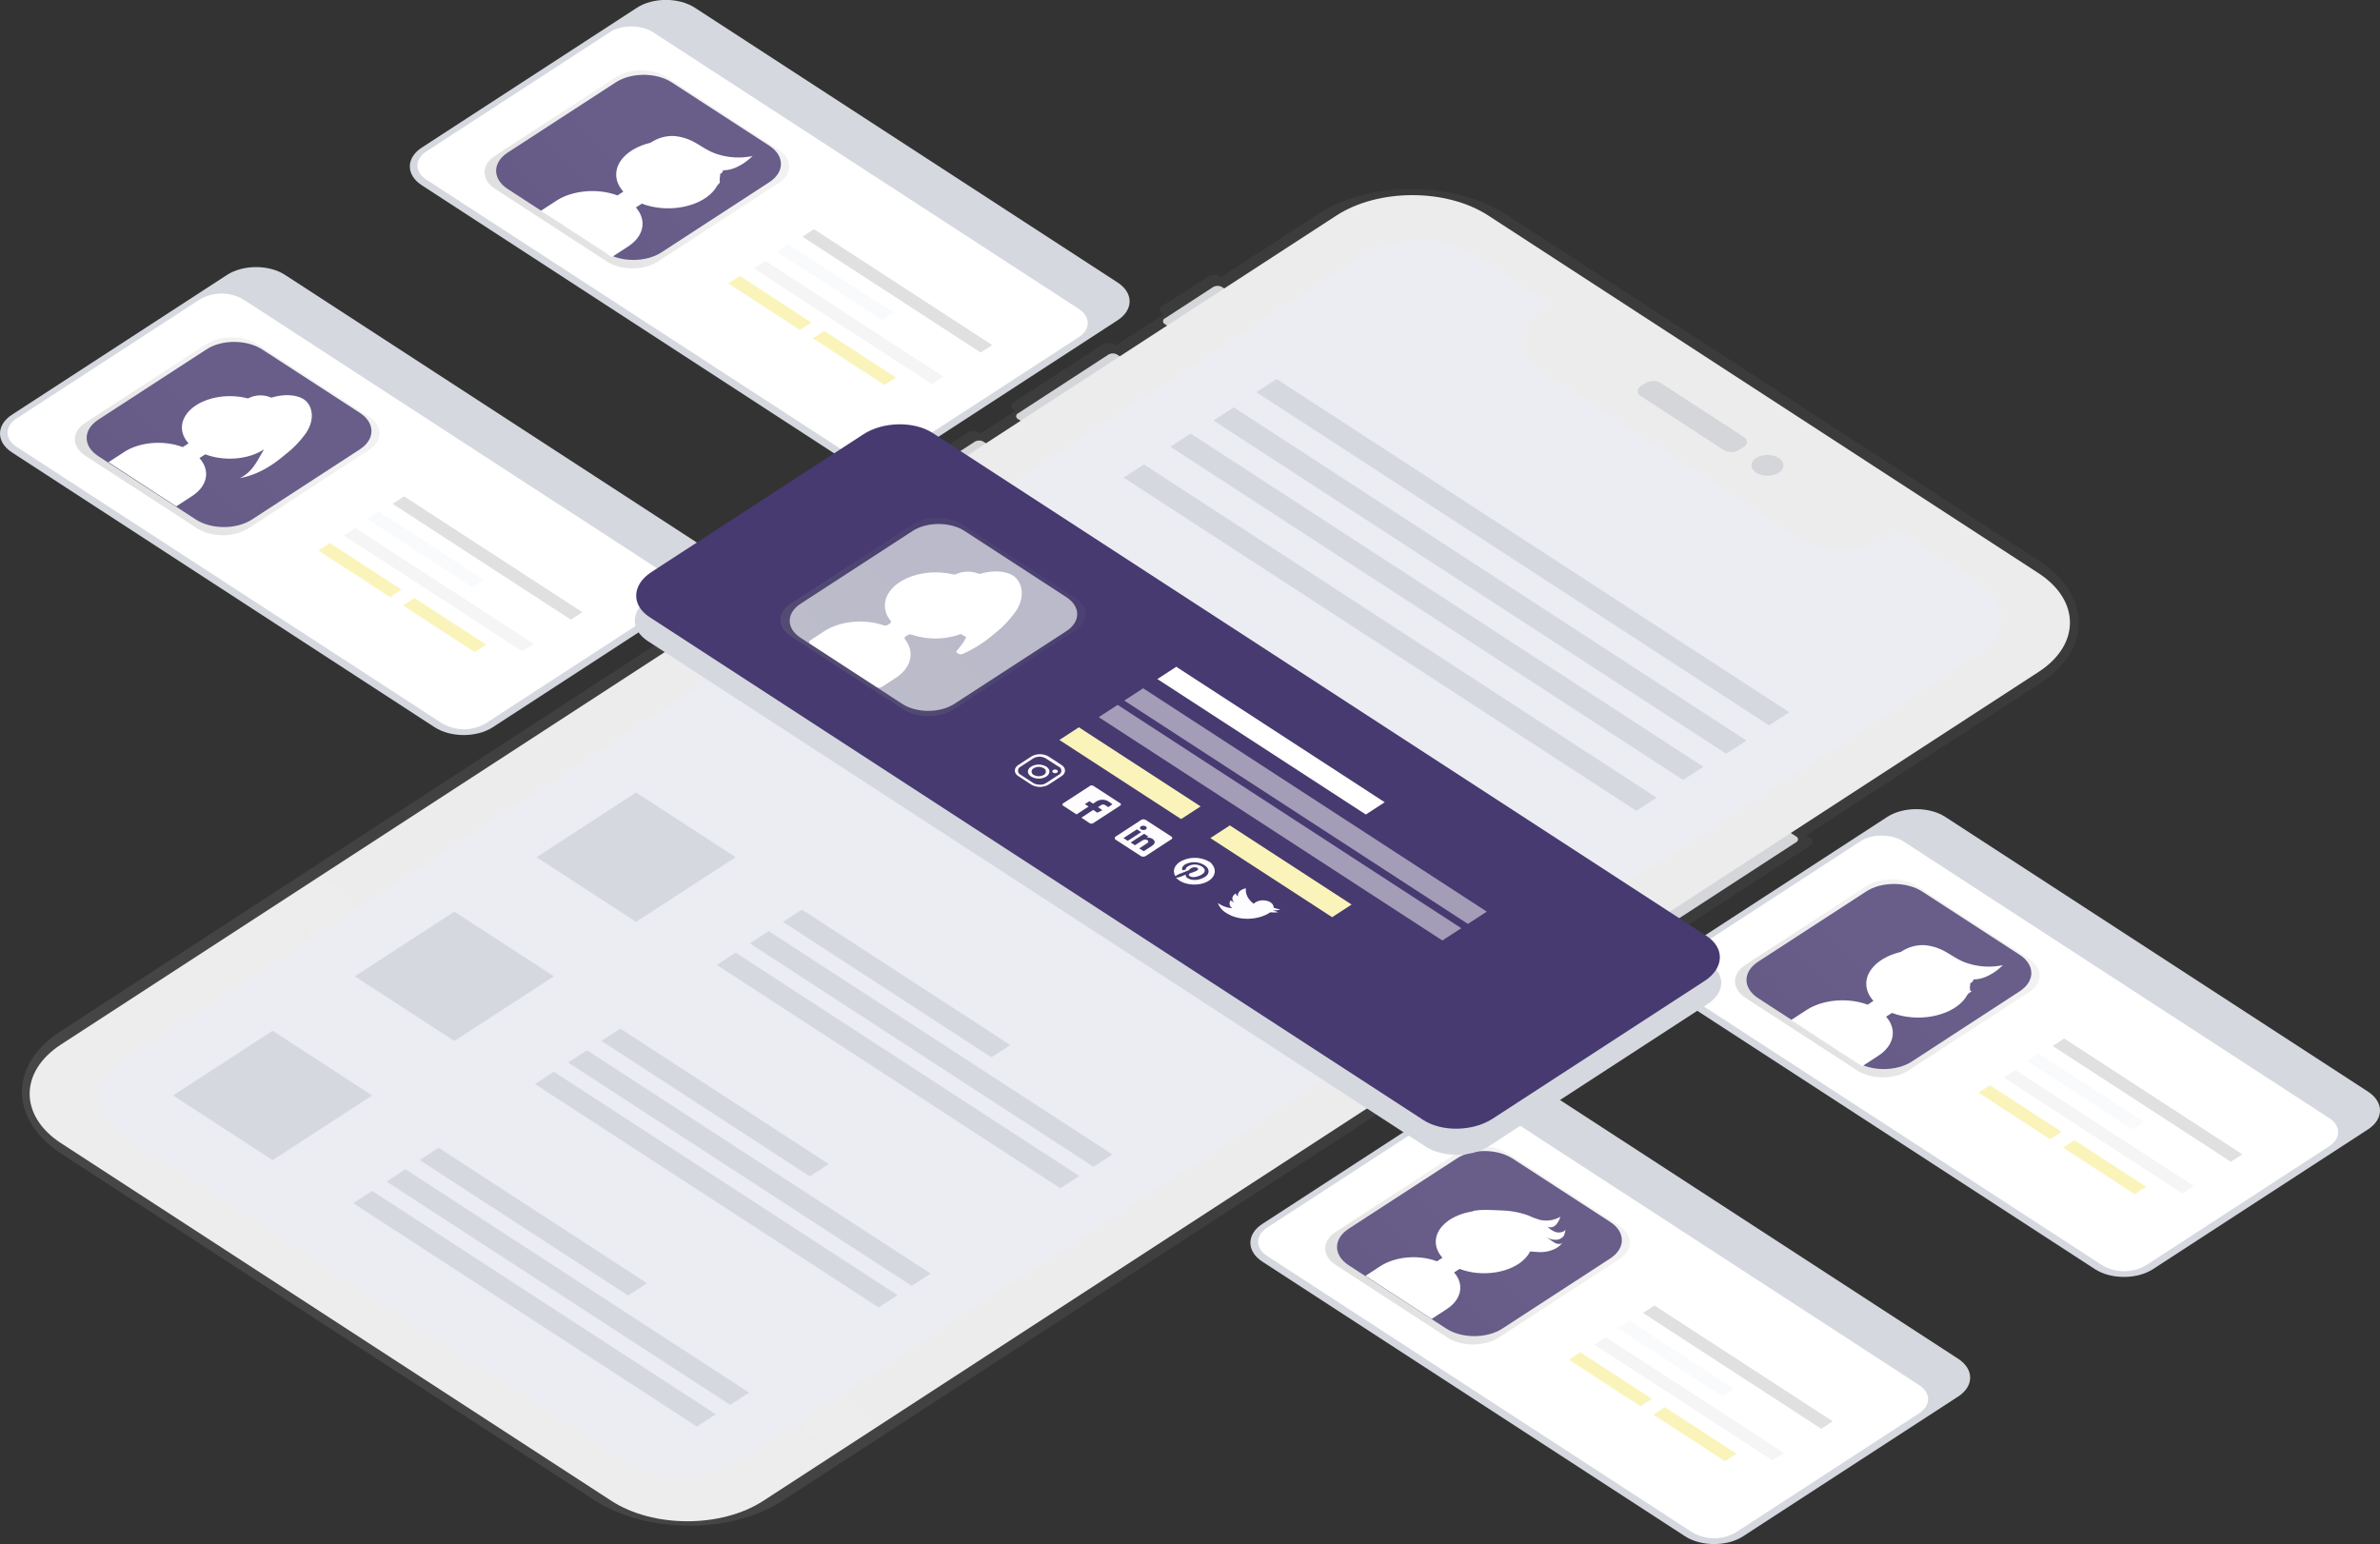 <svg id="bc93702e-9e3d-488b-8c6f-4910573f82d1" xmlns="http://www.w3.org/2000/svg" xmlns:xlink="http://www.w3.org/1999/xlink" viewBox="0 0 863.94 560.55"><rect x="0" y="0" width="863.94" height="560.55" fill="#333333" stroke="none"/><defs><linearGradient id="linear-gradient" x1="620.77" y1="-251.12" x2="620.77" y2="-334.41" gradientTransform="translate(45.12 129.26) rotate(45)" gradientUnits="userSpaceOnUse"><stop offset="0" stop-color="gray" stop-opacity="0.25"/><stop offset="0.54" stop-color="gray" stop-opacity="0.12"/><stop offset="1" stop-color="gray" stop-opacity="0.1"/></linearGradient><linearGradient id="linear-gradient-2" x1="92.11" y1="-137.88" x2="92.11" y2="-221.17" xlink:href="#linear-gradient"/><linearGradient id="linear-gradient-3" x1="634.86" y1="287.73" x2="634.86" y2="-373.89" gradientTransform="translate(-92.09 -101.22) rotate(45)" xlink:href="#linear-gradient"/><linearGradient id="linear-gradient-4" x1="584.16" y1="-77.43" x2="584.16" y2="-160.72" xlink:href="#linear-gradient"/><linearGradient id="linear-gradient-5" x1="55.5" y1="35.81" x2="55.5" y2="-47.48" xlink:href="#linear-gradient"/><linearGradient id="linear-gradient-6" x1="283.03" y1="-98.94" x2="283.03" y2="-182.27" xlink:href="#linear-gradient"/></defs><title>hero</title><g id="box-1"><path d="M712.16,302.55,865.6,402.28c5.8,3.77,5.8,9.93,0,13.7l-78.06,50.74c-5.8,3.77-15.28,3.77-21.07,0L613,367c-5.79-3.77-5.79-9.93,0-13.7l78.07-50.74C696.89,298.78,706.36,298.78,712.16,302.55Z" transform="translate(-6.01 -5.98)" style="fill:#d6d8e0"/><path d="M697,311.46,851.46,411.85c4.38,2.84,4.38,7.44,0,10.29L785,465.34a15.74,15.74,0,0,1-15.84,0L614.72,365c-4.38-2.85-4.38-7.44,0-10.29l66.47-43.21C685.43,308.61,692.64,308.61,697,311.46Z" transform="translate(-6.01 -5.98)" style="fill:#fff"/><polygon points="749.29 377 813.99 419.06 809.81 421.77 745.11 379.71 749.29 377" style="fill:#e0e0e0"/><polygon points="731.61 388.49 796.31 430.55 792.14 433.26 727.44 391.2 731.61 388.49" style="fill:#f5f5f5"/><polygon points="740.02 382.47 778.21 407.29 774.03 410 735.85 385.18 740.02 382.47" style="fill:#e5e7eb;opacity:0.2;isolation:isolate"/><polygon points="722.35 393.96 748.37 410.88 744.19 413.59 718.17 396.68 722.35 393.96" style="fill:#faf4bb"/><polygon points="753.03 413.91 779.05 430.82 774.88 433.54 748.86 416.62 753.03 413.91" style="fill:#faf4bb"/><path d="M702,327.73l40.59,26.39c5.09,3.31,5.09,8.73,0,12l-43.85,28.5c-5.09,3.3-13.43,3.3-18.52,0l-40.59-26.39c-5.09-3.31-5.09-8.73,0-12l43.84-28.5C688.54,324.43,696.82,324.38,702,327.73Z" transform="translate(-6.01 -5.98)" style="fill:url(#linear-gradient)"/><path d="M703.75,329.62l35.42,23c5.66,3.67,5.59,9.6,0,13.23L700,391.35c-5.66,3.67-14.78,3.63-20.37,0l-35.42-23c-5.66-3.68-5.59-9.61,0-13.24l39.17-25.46C689,325.94,698.16,326,703.75,329.62Z" transform="translate(-6.01 -5.98)" style="fill:#463a70;opacity:0.8;isolation:isolate"/><path d="M693.56,355.17a9.63,9.63,0,0,1,4.1-4,13.46,13.46,0,0,1,6.93-1.56,17.88,17.88,0,0,1,7.43,2.34c2.12,1.2,4,2.53,6.29,3.54a25.14,25.14,0,0,0,13.15,1.65,18.08,18.08,0,0,1-4.59,2.9,11.37,11.37,0,0,1-6.08.92c2.26.55.42,1.56-.92,2-.14,1.1,1.55,2.39.49,3.26a11.21,11.21,0,0,1-4,2c-1.62.41-3,2-4.38,1.29" transform="translate(-6.01 -5.98)" style="fill:#fff;stroke:#fff;stroke-miterlimit:10"/><path d="M690.66,375.08l2.13-1.38c9,3.44,20.5,1.47,25.8-4.37s2.27-13.33-6.71-16.78-20.51-1.47-25.81,4.37c-3.47,3.82-3.47,8.6,0,12.41L684,370.71c-7.22-2.67-16.2-1.89-22.07,1.84l-5.79,3.77,25.81,16.77,5.79-3.77C693.63,385.55,694.77,379.67,690.66,375.08Z" transform="translate(-6.01 -5.98)" style="fill:#fff"/></g><g id="box-3"><path d="M258.27,8.8l153.44,99.74c5.8,3.77,5.8,9.93,0,13.7L333.65,173c-5.8,3.77-15.28,3.77-21.08,0L159.13,73.24c-5.8-3.77-5.8-9.92,0-13.69L237.2,8.8C243,5,252.47,5,258.27,8.8Z" transform="translate(-6.01 -5.98)" style="fill:#d6d8e0"/><path d="M243.14,17.72,397.57,118.1c4.38,2.85,4.38,7.45,0,10.3L331.1,171.6a15.74,15.74,0,0,1-15.84,0L160.83,71.22c-4.39-2.85-4.39-7.44,0-10.29L227.3,17.72C231.54,14.87,238.75,14.87,243.14,17.72Z" transform="translate(-6.01 -5.98)" style="fill:#fff"/><polygon points="295.46 83.21 360.17 125.27 355.99 127.98 291.29 85.93 295.46 83.21" style="fill:#e0e0e0"/><polygon points="277.79 94.7 342.49 136.76 338.31 139.47 273.62 97.42 277.79 94.7" style="fill:#f5f5f5"/><polygon points="286.2 88.68 324.38 113.5 320.21 116.22 282.03 91.39 286.2 88.68" style="fill:#e5e7eb;opacity:0.2;isolation:isolate"/><polygon points="268.52 100.17 294.55 117.09 290.37 119.8 264.35 102.89 268.52 100.17" style="fill:#faf4bb"/><polygon points="299.21 120.12 325.23 137.04 321.06 139.75 295.04 122.83 299.21 120.12" style="fill:#faf4bb"/><path d="M248.09,34l40.58,26.38c5.09,3.31,5.09,8.74,0,12.05l-43.84,28.49c-5.09,3.31-13.43,3.31-18.52,0L185.72,74.53c-5.09-3.31-5.09-8.73,0-12L229.56,34C234.72,30.64,242.92,30.64,248.09,34Z" transform="translate(-6.01 -5.98)" style="fill:url(#linear-gradient-2)"/><path d="M249.85,35.88l35.43,23c5.66,3.68,5.59,9.61,0,13.24L246.11,97.6c-5.66,3.68-14.78,3.63-20.37,0l-35.42-23c-5.66-3.68-5.59-9.61,0-13.24l39.17-25.46C235.15,32.2,244.27,32.25,249.85,35.88Z" transform="translate(-6.01 -5.98)" style="fill:#463a70;opacity:0.8;isolation:isolate"/><path d="M239.67,61.43a9.46,9.46,0,0,1,4.1-4,13.57,13.57,0,0,1,6.93-1.57,18.09,18.09,0,0,1,7.43,2.35c2.12,1.19,4,2.53,6.29,3.54a25.14,25.14,0,0,0,13.15,1.65,18.54,18.54,0,0,1-4.59,2.9,11.39,11.39,0,0,1-6.09.92c2.27.55.43,1.56-.91,2-.15,1.11,1.55,2.39.49,3.27a11.21,11.21,0,0,1-4,2c-1.63.41-3,2-4.38,1.29" transform="translate(-6.01 -5.98)" style="fill:#fff;stroke:#fff;stroke-miterlimit:10"/><path d="M236.84,81.29,239,79.91c9,3.45,20.51,1.47,25.81-4.37s2.27-13.33-6.71-16.77-20.51-1.48-25.81,4.36c-3.47,3.82-3.47,8.6,0,12.41l-2.12,1.38c-7.22-2.67-16.2-1.88-22.07,1.84l-5.79,3.77,25.8,16.77,5.8-3.77C239.74,91.81,240.94,86,236.84,81.29Z" transform="translate(-6.01 -5.98)" style="fill:#fff"/></g><path d="M663.16,310.32l-1.56-1L746.67,254c18.74-12.18,18.52-32.08-.57-44.49L553,84c-19-12.37-49.71-12.55-68.45-.37l-35.28,22.94-.14-.1-.36-.23a4,4,0,0,0-4,0l-17,11c-1.13.73-1.06,1.88.07,2.62l.36.23.14.09L411,131.43l-.63-.41a4.18,4.18,0,0,0-4-.05h0l-32.46,21.1c-1.13.73-1.06,1.88.07,2.62l.64.41-12.73,8.27-.57-.36a4,4,0,0,0-4,0h0l-32.74,21.28a1.44,1.44,0,0,0,.07,2.62h0l.57.37L27.89,380.45c-18.74,12.18-18.52,32.08.57,44.49L221.57,550.47c19,12.36,49.71,12.54,68.45.36L598,350.62l1.56,1a3.94,3.94,0,0,0,4,.05l59.61-38.75A1.47,1.47,0,0,0,663.16,310.32Z" transform="translate(-6.01 -5.98)" style="fill:url(#linear-gradient-3)"/><g style="opacity:0.9"><path d="M653.61,306.78l4.39,2.85a1.16,1.16,0,0,1,0,2.11l-59.54,38.7a3.18,3.18,0,0,1-3.26,0l-4.38-2.85a1.15,1.15,0,0,1,0-2.11l59.54-38.7A3.35,3.35,0,0,1,653.61,306.78Z" transform="translate(-6.01 -5.98)" style="fill:#e5e7eb"/><path d="M449.61,110.2l1.06.69a1.15,1.15,0,0,1,0,2.11l-17.46,11.35a3.18,3.18,0,0,1-3.26,0l-1.06-.69a1.15,1.15,0,0,1,0-2.11l17.47-11.35A3.28,3.28,0,0,1,449.61,110.2Z" transform="translate(-6.01 -5.98)" style="fill:#e5e7eb"/><path d="M411.57,134.74l1.55,1a1.16,1.16,0,0,1,0,2.12l-32.73,21.28a3.22,3.22,0,0,1-3.26,0l-1.55-1a1.16,1.16,0,0,1,0-2.12l32.74-21.28A3.16,3.16,0,0,1,411.57,134.74Z" transform="translate(-6.01 -5.98)" style="fill:#e5e7eb"/><path d="M363.06,166.36l1.34.88a1.15,1.15,0,0,1,0,2.11l-33.09,21.51a3.16,3.16,0,0,1-3.25,0l-1.34-.87a1.16,1.16,0,0,1,0-2.12l33.09-21.51A3.16,3.16,0,0,1,363.06,166.36Z" transform="translate(-6.01 -5.98)" style="fill:#e5e7eb"/><path d="M546.27,84.23,746,214.07c15.2,9.88,15.2,26,0,35.85L283.09,550.83c-15.21,9.89-39.95,9.89-55.16,0L28.18,421c-15.21-9.88-15.21-26,0-35.85L491.12,84.23C506.32,74.35,531.07,74.35,546.27,84.23Z" transform="translate(-6.01 -5.98)" style="fill:#fff"/><path d="M608.85,145,639,164.62a2,2,0,0,1,0,3.58l-1.76,1.15a5.5,5.5,0,0,1-5.52,0l-30.12-19.58a2,2,0,0,1,0-3.58l1.77-1.15A5.46,5.46,0,0,1,608.85,145Z" transform="translate(-6.01 -5.98)" style="fill:#e5e7eb"/><ellipse cx="641.59" cy="168.93" rx="5.8" ry="3.77" style="fill:#e5e7eb"/></g><path d="M724.18,217.43l-29.2-19-3.54,2.3c-9.19,6-24.18,6-33.37,0L565,140.26c-9.19-6-9.19-15.72,0-21.7l3.54-2.3L541.18,98.48c-11.17-7.27-29.27-7.27-40.45,0h0L50.1,391.39c-11.18,7.26-11.18,19,0,26.29h0L233,536.59c11.18,7.26,29.28,7.26,40.45,0h0L724.11,243.67c11.24-7.22,11.24-19,.07-26.24Z" transform="translate(-6.01 -5.98)" style="fill:#ececf3"/><polygon points="415.25 168.61 601.36 289.58 594 294.36 407.89 173.39 415.25 168.61" style="fill:#d6d8e0"/><polygon points="357.05 286.96 432.71 336.14 425.86 340.6 350.19 291.42 357.05 286.96" style="fill:#d6d8e0"/><polygon points="230.91 287.7 267.04 311.19 230.91 334.67 194.77 311.19 230.91 287.7" style="fill:#d6d8e0"/><polygon points="291.08 330.21 366.74 379.39 359.88 383.85 284.22 334.67 291.08 330.21" style="fill:#d6d8e0"/><polygon points="279.06 338.03 403.79 419.1 396.93 423.56 272.2 342.49 279.06 338.03" style="fill:#d6d8e0"/><polygon points="267.04 345.84 391.77 426.92 384.91 431.38 260.18 350.3 267.04 345.84" style="fill:#d6d8e0"/><polygon points="164.93 330.95 201.07 354.44 164.93 377.92 128.8 354.44 164.93 330.95" style="fill:#d6d8e0"/><polygon points="225.18 373.42 300.84 422.6 293.98 427.06 218.32 377.88 225.18 373.42" style="fill:#d6d8e0"/><polygon points="213.09 381.28 337.82 462.35 330.96 466.81 206.23 385.74 213.09 381.28" style="fill:#d6d8e0"/><polygon points="201.07 389.09 325.8 470.17 318.94 474.63 194.21 393.55 201.07 389.09" style="fill:#d6d8e0"/><polygon points="98.96 374.2 135.09 397.69 98.96 421.17 62.83 397.69 98.96 374.2" style="fill:#d6d8e0"/><polygon points="159.21 416.67 234.87 465.85 228.01 470.31 152.35 421.13 159.21 416.67" style="fill:#d6d8e0"/><polygon points="147.18 424.48 271.92 505.56 265.06 510.02 140.32 428.94 147.18 424.48" style="fill:#d6d8e0"/><polygon points="135.09 432.34 259.83 513.42 252.97 517.88 128.23 436.8 135.09 432.34" style="fill:#d6d8e0"/><polygon points="432.22 157.4 618.33 278.37 610.98 283.15 424.87 162.18 432.22 157.4" style="fill:#d6d8e0"/><polygon points="447.85 147.88 633.96 268.85 626.6 273.63 440.49 152.66 447.85 147.88" style="fill:#d6d8e0"/><polygon points="463.4 137.59 649.51 258.56 642.16 263.34 456.05 142.37 463.4 137.59" style="fill:#d6d8e0"/><g id="box-2"><path d="M563.38,399.53l153.45,99.73c5.8,3.77,5.8,9.93,0,13.7L638.76,563.7c-5.8,3.77-15.27,3.77-21.07,0L464.25,464c-5.8-3.77-5.8-9.93,0-13.7l78.06-50.74C548.11,395.76,557.59,395.76,563.38,399.53Z" transform="translate(-6.01 -5.98)" style="fill:#d6d8e0"/><path d="M548.25,408.44,702.61,508.78c4.39,2.85,4.39,7.44,0,10.29l-66.46,43.21a15.74,15.74,0,0,1-15.84,0L466,461.94c-4.39-2.85-4.39-7.44,0-10.29l66.46-43.21A15.74,15.74,0,0,1,548.25,408.44Z" transform="translate(-6.01 -5.98)" style="fill:#fff"/><polygon points="600.58 473.94 665.28 515.99 661.11 518.7 596.41 476.65 600.58 473.94" style="fill:#e0e0e0"/><polygon points="582.9 485.43 647.6 527.48 643.43 530.19 578.73 488.14 582.9 485.43" style="fill:#f5f5f5"/><polygon points="591.32 479.41 629.5 504.23 625.33 506.94 587.15 482.12 591.32 479.41" style="fill:#e5e7eb;opacity:0.2;isolation:isolate"/><polygon points="573.64 490.9 599.66 507.81 595.49 510.52 569.47 493.61 573.64 490.9" style="fill:#faf4bb"/><polygon points="604.33 510.84 630.35 527.76 626.18 530.47 600.16 513.56 604.33 510.84" style="fill:#faf4bb"/><path d="M553.27,424.67l40.59,26.38c5.09,3.31,5.09,8.73,0,12L550,491.59c-5.09,3.31-13.43,3.31-18.53,0l-40.58-26.38c-5.09-3.31-5.09-8.74,0-12l43.84-28.49C539.84,421.36,548.11,421.31,553.27,424.67Z" transform="translate(-6.01 -5.98)" style="fill:url(#linear-gradient-4)"/><path d="M555.11,426.6l35.43,23c5.65,3.67,5.58,9.6,0,13.23l-39.18,25.47c-5.65,3.67-14.77,3.63-20.36,0l-35.43-23c-5.65-3.68-5.58-9.61,0-13.24l39.18-25.46C540.26,422.92,549.45,422.92,555.11,426.6Z" transform="translate(-6.01 -5.98)" style="fill:#463a70;opacity:0.8;isolation:isolate"/><path d="M533.83,467.92l2-1.29c8.34,3.22,19.09,1.38,24-4S562,450.18,553.63,447s-19.1-1.38-24,4c-3.25,3.59-3.25,8,0,11.59l-2,1.28c-6.65-2.48-15.07-1.79-20.51,1.75l-5.45,3.54,24.05,15.63,5.44-3.54C536.59,477.71,537.65,472.24,533.83,467.92Z" transform="translate(-6.01 -5.98)" style="fill:#fff"/><path d="M560.91,447.28a27.26,27.26,0,0,0,4,1.52,10.16,10.16,0,0,0,7.5-1.1,7.36,7.36,0,0,1-1.28,2.57,3.25,3.25,0,0,1-1.41,1.1,2.45,2.45,0,0,1-2-.09,7.54,7.54,0,0,0,3.11,2c1.41.37,3.25-.09,3.46-1.05a8.62,8.62,0,0,1-.56,2.29,3.49,3.49,0,0,1-2.62,1.52,6.21,6.21,0,0,1-4-1.1c.85.64,1.77,1.24,2.76,1.88a3.66,3.66,0,0,0,1.84.74c.71.09,1.63-.23,1.63-.69-1.28,2.11-4.39,3.58-7.92,3.67-2.27,0-4.6-.5-6.72-.13a34,34,0,0,0-3.61,1.15,15.24,15.24,0,0,1-4.59.78,9.87,9.87,0,0,1-5-1A4.44,4.44,0,0,1,543.3,457c.07-1.61.64-3.17.43-4.78-.29-2.3-2.76-4.37-3-6.62,3-.6,7.28-.32,10.46-.18A31.22,31.22,0,0,1,560.91,447.28Z" transform="translate(-6.01 -5.98)" style="fill:#fff"/></g><g id="box-4"><path d="M109.49,105.78l153.44,99.74c5.8,3.77,5.8,9.93,0,13.7L184.87,270c-5.8,3.77-15.27,3.77-21.07,0L10.36,170.22c-5.8-3.77-5.8-9.92,0-13.69l78.06-50.75C94.29,102,103.69,102,109.49,105.78Z" transform="translate(-6.01 -5.98)" style="fill:#d6d8e0"/><path d="M94.36,114.7,248.79,215.08c4.39,2.85,4.39,7.45,0,10.3l-66.47,43.2a15.72,15.72,0,0,1-15.83,0L12.05,168.2c-4.38-2.85-4.38-7.45,0-10.29L78.52,114.7A15.74,15.74,0,0,1,94.36,114.7Z" transform="translate(-6.01 -5.98)" style="fill:#fff"/><polygon points="146.69 180.19 211.39 222.25 207.22 224.96 142.52 182.91 146.69 180.19" style="fill:#e0e0e0"/><polygon points="129.01 191.68 193.71 233.74 189.54 236.45 124.84 194.4 129.01 191.68" style="fill:#f5f5f5"/><polygon points="137.43 185.66 175.61 210.48 171.44 213.19 133.25 188.38 137.43 185.66" style="fill:#e5e7eb;opacity:0.2;isolation:isolate"/><polygon points="119.75 197.15 145.77 214.07 141.6 216.78 115.58 199.87 119.75 197.15" style="fill:#faf4bb"/><polygon points="150.44 217.1 176.46 234.01 172.29 236.73 146.26 219.81 150.44 217.1" style="fill:#faf4bb"/><path d="M99.38,130.93,140,157.31c5.09,3.31,5.09,8.73,0,12l-43.84,28.5c-5.09,3.31-13.44,3.31-18.53,0L37,171.46c-5.09-3.31-5.09-8.73,0-12l43.84-28.49C86,127.62,94.29,127.62,99.38,130.93Z" transform="translate(-6.01 -5.98)" style="fill:url(#linear-gradient-5)"/><path d="M101.22,132.86l35.43,23c5.65,3.68,5.58,9.61,0,13.24L97.47,194.58c-5.65,3.68-14.78,3.63-20.36,0l-35.43-23c-5.66-3.68-5.58-9.61,0-13.24l39.18-25.46C86.37,129.18,95.56,129.18,101.22,132.86Z" transform="translate(-6.01 -5.98)" style="fill:#463a70;opacity:0.8;isolation:isolate"/><path d="M109.56,171a37.8,37.8,0,0,0,7.57-7.86c1.84-2.84,2.69-6.06,1.56-9.1a6.24,6.24,0,0,0-2.27-3c-2.19-1.52-5.73-1.88-8.91-1.38a22.79,22.79,0,0,0-3,.69,9.81,9.81,0,0,0-8.48.28c-9-2.35-19.09.46-22.7,6.29-2.05,3.27-1.63,6.94,1.13,10l-2.12,1.38c-6.86-2.62-15.63-1.88-21.21,1.75l-5.73,3.72L70,189.8l5.72-3.72c5.66-3.68,6.72-9.33,2.69-13.79l2.12-1.38c6.86,2.62,15.56,1.93,21.22-1.74l.07,0-1.7,2.94c-1.63,2.81-3.4,5.7-7.07,7.45C100,178.27,105.25,174.64,109.56,171Z" transform="translate(-6.01 -5.98)" style="fill:#fff"/></g><g id="box-5"><polygon points="362.78 201.24 398.91 224.73 362.78 248.22 326.65 224.73 362.78 201.24" style="fill:#d6d8e0"/><polygon points="422.96 243.76 498.62 292.94 491.76 297.4 416.1 248.22 422.96 243.76" style="fill:#d6d8e0"/><polygon points="410.94 251.57 535.67 332.65 528.81 337.11 404.08 256.03 410.94 251.57" style="fill:#d6d8e0"/><polygon points="398.91 259.39 523.65 340.46 516.79 344.92 392.06 263.85 398.91 259.39" style="fill:#d6d8e0"/><path d="M343.9,171.92,626.11,355.36c6.36,4.13,6.29,10.89-.22,15.12L546.63,422c-6.51,4.23-16.9,4.28-23.27.14L241.16,238.71c-6.37-4.14-6.3-10.9.21-15.13l79.26-51.52C327.14,167.83,337.53,167.79,343.9,171.92Z" transform="translate(-6.01 -5.98)" style="fill:#d6d8e0"/><path d="M344.61,163.19,625.47,345.75c6.72,4.37,6.43,11.72-.71,16.36l-76.93,50c-7.14,4.64-18.39,4.87-25.17.46L241.79,230c-6.71-4.37-6.43-11.72.71-16.36l76.93-50C326.57,159,337.82,158.78,344.61,163.19Z" transform="translate(-6.01 -5.98)" style="fill:#463a70"/><g style="opacity:0.5"><polygon points="414.97 249.87 539.7 330.95 532.84 335.41 408.11 254.33 414.97 249.87" style="fill:#fff"/><polygon points="405.7 255.89 530.44 336.97 523.58 341.43 398.84 260.35 405.7 255.89" style="fill:#fff"/></g><path d="M355.5,196.47l40.72,26.47c5.1,3.31,5.1,8.64,0,11.95l-44,28.59c-5.09,3.31-13.29,3.31-18.38,0L293.13,237c-5.09-3.31-5.09-8.65,0-11.95l44-28.59C342.2,193.16,350.4,193.16,355.5,196.47Z" transform="translate(-6.01 -5.98)" style="fill:url(#linear-gradient-6)"/><path d="M356.2,198.77l36.91,24c5.24,3.4,5.24,8.91,0,12.32L352.45,261.5c-5.23,3.4-13.71,3.4-18.95,0l-36.91-24c-5.23-3.4-5.23-8.92,0-12.32l40.66-26.42C342.48,195.36,351,195.36,356.2,198.77Z" transform="translate(-6.01 -5.98)" style="fill:#d6d8e0;opacity:0.8;isolation:isolate"/><path d="M366.74,236.22a39.26,39.26,0,0,0,8-8.31c2-3,2.83-6.44,1.62-9.61a6.87,6.87,0,0,0-2.33-3.17c-2.33-1.61-6.08-2-9.33-1.47a19.31,19.31,0,0,0-2.55.55,2.11,2.11,0,0,1-1.2-.05,10.59,10.59,0,0,0-7.85.23,1.92,1.92,0,0,1-1.27.09c-9.26-2.16-19.52.83-23.27,6.85a8.26,8.26,0,0,0,.71,9.93c.28.37.21.78-.28,1.1l-.71.46a1.92,1.92,0,0,1-1.62.14c-7.08-2.39-15.77-1.52-21.5,2.21l-5,3.26a.7.7,0,0,0,0,1.29l24,15.62a1.9,1.9,0,0,0,2,0l5-3.26c5.66-3.68,7-9.33,3.39-14a.68.68,0,0,1,.22-1.06l.7-.46a1.87,1.87,0,0,1,1.63-.14,27.1,27.1,0,0,0,17.68-.27c1.77,1,.28.18,2,1.15l-.92,1.61a33.74,33.74,0,0,1-2.48,3.26c-.63.78.85,1.65,2.13,1.19A44.92,44.92,0,0,0,366.74,236.22Z" transform="translate(-6.01 -5.98)" style="fill:#fff"/><polygon points="391.63 264.03 435.82 292.75 428.75 297.35 384.56 268.63 391.63 264.03" style="fill:#faf4bb"/><polygon points="446.43 299.65 490.63 328.38 483.56 332.97 439.36 304.25 446.43 299.65" style="fill:#faf4bb"/><polygon points="426.99 242.06 502.65 291.24 495.79 295.7 420.13 246.52 426.99 242.06" style="fill:#fff"/><path d="M445,318.82a10.64,10.64,0,0,0-10.61,0c-2.12,1.38-2.83,3.4-1.7,5.24a9.91,9.91,0,0,1,1.27-.74l3.61-1.42a1.87,1.87,0,0,1,.71-.65,2.44,2.44,0,0,1,2.33-.23c.5.33.35.69-.07,1a14.14,14.14,0,0,1-2.4.92c-.57.18-.71.64-.43,1l.21.14c1,.64,3,.27,4.53-.74,1.13-.73,1.27-1.84-.14-2.76a4.91,4.91,0,0,0-5-.13l-.14.09c-.36.23-.71.55-.71.92a.23.23,0,0,1-.21.23,2,2,0,0,1-.57.18.33.33,0,0,1-.35,0l-.07-.05c-.43-.64.07-1.43.92-2a7,7,0,0,1,7.07.28c2,1.29,1.84,3.12.28,4.14-2,1.33-4.74,1.6-6.43.5a1.14,1.14,0,0,1-.64-1.24l-1.84.74a6.67,6.67,0,0,1-1.7.36c2.05,2.35,6.58,3.17,10.19,1.93s4.87-4.27,3-6.61A2.74,2.74,0,0,0,445,318.82Z" transform="translate(-6.01 -5.98)" style="fill:#fdfdff"/><path d="M470.05,337.11a10.9,10.9,0,0,1-2-.73,5.73,5.73,0,0,0,2.75-.23,10.56,10.56,0,0,1-2.47-.69c.07-1.43-1.56-2.58-3.75-2.62a5,5,0,0,0-2.9.78,2.12,2.12,0,0,0-.56.46c-2.05-1.52-3.11-3.59-2.83-5.61-2,.37-3.25,1.65-2.83,2.94a2.6,2.6,0,0,1-.92-1.06h0c-1.34.88-1.55,2.21-.56,3.22a3.19,3.19,0,0,1-.78-.41,1.3,1.3,0,0,1-.43-.37,1.9,1.9,0,0,0,.64,2.9,10.07,10.07,0,0,1-4.6-1.43l-.7-.46a6.85,6.85,0,0,0,3,3.59c5.09,3.31,12.09,2.34,15.69,0l.36-.23A10.33,10.33,0,0,0,470.05,337.11Z" transform="translate(-6.01 -5.98)" style="fill:#fdfdff"/><path d="M412.7,297.63l-9.76-6.34a1.26,1.26,0,0,0-1.27,0h0l-9.76,6.34a.46.46,0,0,0,0,.83h0l4.88,3.17,4.38-2.85-1.34-.87,1.63-1.06,1.34.87,1.2-.78a4.11,4.11,0,0,1,4.46.05c.63.41,1.2.87,1.34,1l-1.48,1-1-.65a1.37,1.37,0,0,0-1.7,0l-1.06.69,1.62,1.06-1.83.92-1.49-1-4.31,2.81,3,2a1.26,1.26,0,0,0,1.27,0l9.76-6.34C413.05,298.14,413,297.81,412.7,297.63Z" transform="translate(-6.01 -5.98)" style="fill:#fdfdff"/><path d="M390.36,284.3a1.63,1.63,0,0,1,0,2.94l-4.6,3a3.9,3.9,0,0,1-2.33.6,4.71,4.71,0,0,1-2.34-.6l-4.59-3a1.62,1.62,0,0,1,0-2.94l4.59-3a4.57,4.57,0,0,1,4.53,0l4.66,3m1-.65-4.59-3a6.31,6.31,0,0,0-6.37,0l-4.59,3c-1.77,1.15-1.77,3,0,4.14l4.59,3a6.31,6.31,0,0,0,6.37,0l4.59-3c1.77-1.15,1.77-3,0-4.14Z" transform="translate(-6.01 -5.98)" style="fill:#fdfdff"/><path d="M388.31,286.46a.51.51,0,0,1,0-.92,1.33,1.33,0,0,1,1.41,0,.51.51,0,0,1,0,.92h0a1.29,1.29,0,0,1-1.41,0Zm-3.4-1.56a1.33,1.33,0,0,1,0,2.39,3.77,3.77,0,0,1-3.68,0,1.33,1.33,0,0,1,0-2.39h0a3.53,3.53,0,0,1,3.68,0m.92-.6a5.41,5.41,0,0,0-5.52,0c-1.55,1-1.55,2.57,0,3.59a5.41,5.41,0,0,0,5.52,0h0c1.49-1.06,1.49-2.62,0-3.59Z" transform="translate(-6.01 -5.98)" style="fill:#fdfdff"/><path d="M431.16,309.63,422,303.7a1.71,1.71,0,0,0-1.76-.05h0l-9.2,6a.67.67,0,0,0,0,1.19l9.13,5.93a1.71,1.71,0,0,0,1.76-.05l9.2-6c.56-.28.56-.74,0-1.1Zm-15.77,1.6-1.56-1,4.88-3.17,1.56,1Zm4.81-4.13h0a.6.6,0,0,1,0-1.11,1.61,1.61,0,0,1,1.69,0,.6.6,0,0,1,0,1.11,1.7,1.7,0,0,1-1.62,0l-.07,0Zm.91,7.86-1.55-1,2.69-1.75c.63-.41.84-.83.28-1.2a1.5,1.5,0,0,0-1.34-.13c-.15.09-.36.13-.43.18L418,312.84l-1.55-1,4.88-3.17,1.55,1-.7.46a2.91,2.91,0,0,1,2.19.41c1.06.69,1.13,1.66-.29,2.58L421.19,315Z" transform="translate(-6.01 -5.98)" style="fill:#fdfdff"/></g></svg>